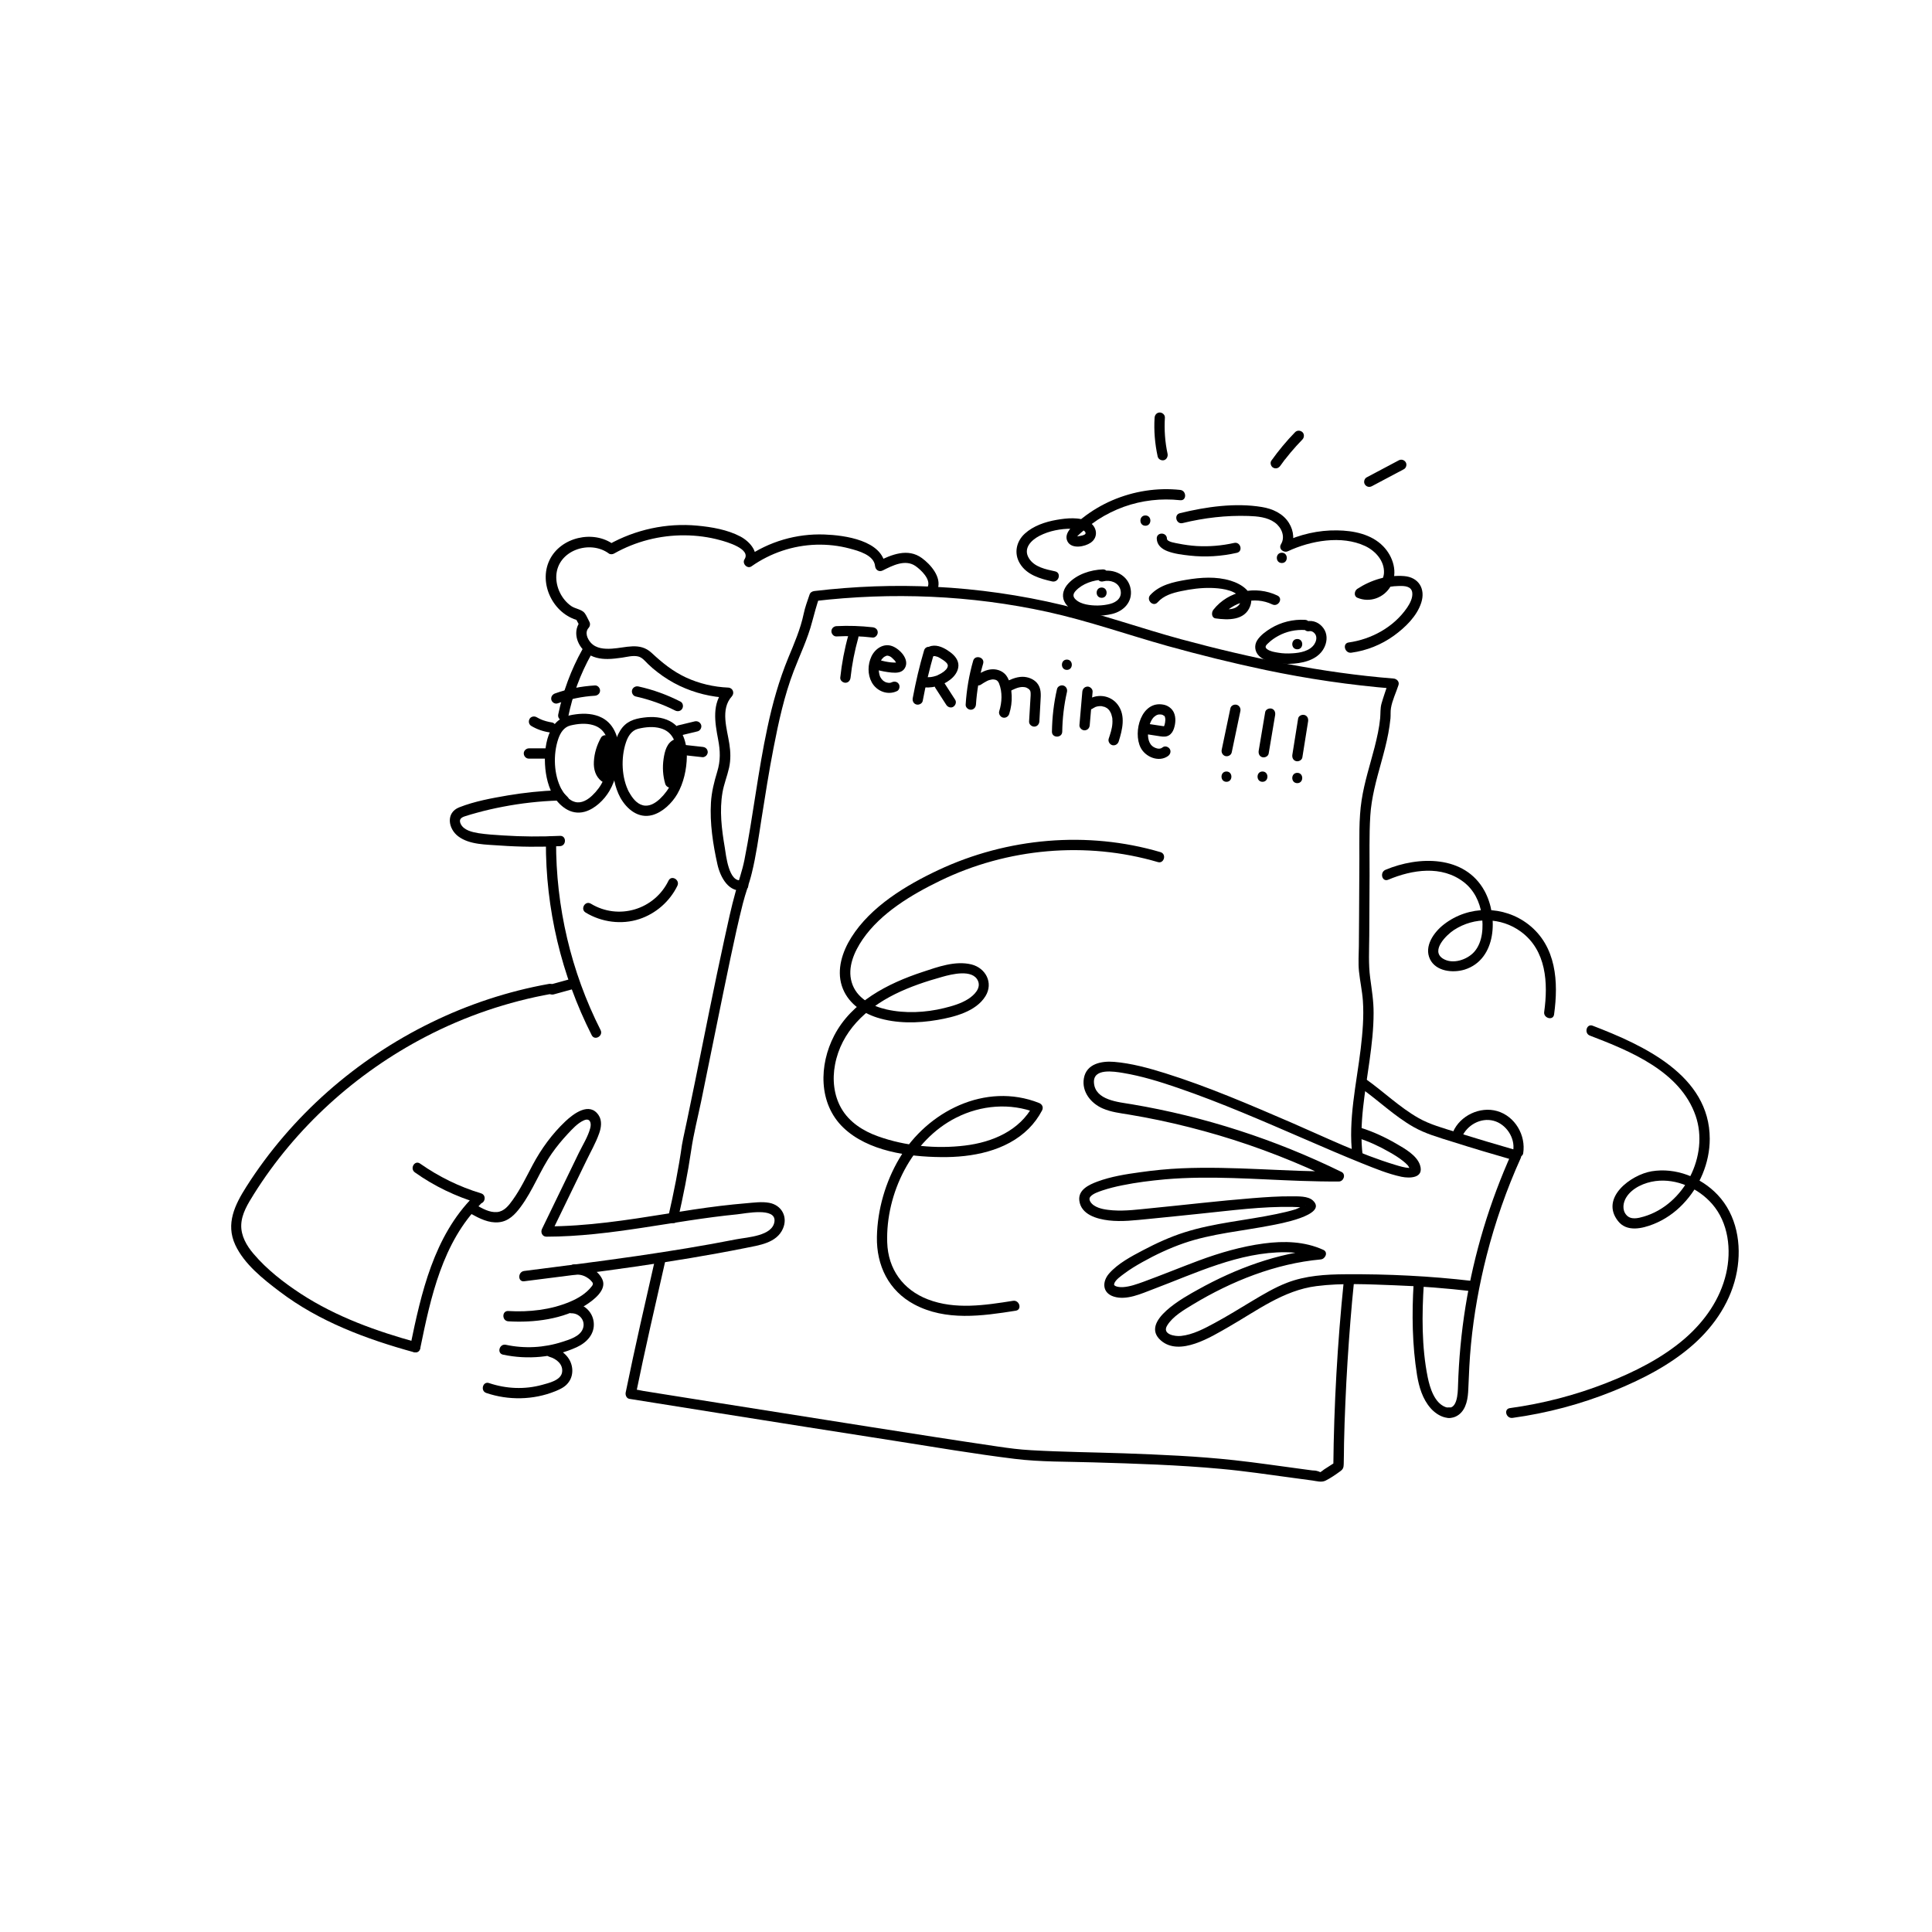 <?xml version="1.0" encoding="UTF-8" standalone="no"?>
<!-- Created with Inkscape (http://www.inkscape.org/) -->

<svg
   xmlns:dc="http://purl.org/dc/elements/1.1/"
   xmlns:cc="http://creativecommons.org/ns#"
   xmlns:rdf="http://www.w3.org/1999/02/22-rdf-syntax-ns#"
   xmlns:svg="http://www.w3.org/2000/svg"
   xmlns="http://www.w3.org/2000/svg"
   xmlns:sodipodi="http://sodipodi.sourceforge.net/DTD/sodipodi-0.dtd"
   xmlns:inkscape="http://www.inkscape.org/namespaces/inkscape"
   width="800"
   height="800"
   viewBox="0 0 211.667 211.667"
   version="1.1"
   id="svg2107"
   inkscape:version="0.92.5 (2060ec1f9f, 2020-04-08)"
   sodipodi:docname="termine-fahrschuledorn.svg">
  <defs
     id="defs2101" />
  <sodipodi:namedview
     id="base"
     pagecolor="#ffffff"
     bordercolor="#666666"
     borderopacity="1.0"
     inkscape:pageopacity="0.0"
     inkscape:pageshadow="2"
     inkscape:zoom="1"
     inkscape:cx="-1"
     inkscape:cy="560"
     inkscape:document-units="mm"
     inkscape:current-layer="layer1"
     showgrid="false"
     units="px"
     inkscape:window-width="3840"
     inkscape:window-height="2079"
     inkscape:window-x="0"
     inkscape:window-y="47"
     inkscape:window-maximized="1" />
  <g
     inkscape:label="Layer 1"
     inkscape:groupmode="layer"
     id="layer1"
     transform="translate(0,-85.333)">
    <g
       transform="matrix(1.128,0,0,1.128,-28.943,-113.416)"
       id="g672">
      <g
         id="g268">
        <g
           id="g266">
          <path
             inkscape:connector-curvature="0"
             class="st1"
             d="m 79.33,253.35 c 0.63,1.12 1.75,2.06 3.11,1.69 0.99,-0.27 1.91,-1.16 2.42,-2.04 0.62,-1.07 0.91,-2.41 0.93,-3.63 0.02,-1.33 -0.39,-2.8 -1.66,-3.46 -0.77,-0.4 -1.67,-0.45 -2.52,-0.34 -0.97,0.12 -1.75,0.39 -2.29,1.26 -0.58,0.92 -0.74,2.1 -0.74,3.17 0.01,1.13 0.21,2.32 0.75,3.35 0.3,0.57 1.17,0.06 0.86,-0.5 -0.75,-1.41 -0.82,-3.38 -0.31,-4.88 0.2,-0.59 0.54,-1.15 1.18,-1.31 0.71,-0.17 1.49,-0.25 2.2,-0.04 2.16,0.62 1.64,3.76 0.98,5.38 -0.2,0.49 -0.62,1.05 -1.07,1.47 -0.44,0.41 -1.03,0.78 -1.65,0.62 -0.61,-0.15 -1.03,-0.72 -1.32,-1.24 -0.32,-0.57 -1.18,-0.07 -0.87,0.5 z"
             id="path264" />
        </g>
      </g>
      <g
         id="g274">
        <g
           id="g272">
          <path
             inkscape:connector-curvature="0"
             class="st1"
             d="m 85.91,253.67 c 0.63,1.12 1.75,2.06 3.11,1.69 0.99,-0.27 1.91,-1.16 2.42,-2.04 0.62,-1.07 0.91,-2.41 0.93,-3.63 0.02,-1.33 -0.39,-2.8 -1.66,-3.46 -0.77,-0.4 -1.67,-0.45 -2.52,-0.34 -0.97,0.12 -1.75,0.39 -2.29,1.26 -0.58,0.92 -0.74,2.1 -0.74,3.17 0,1.14 0.2,2.33 0.75,3.35 0.3,0.57 1.17,0.06 0.86,-0.5 -0.75,-1.41 -0.82,-3.38 -0.31,-4.88 0.2,-0.59 0.54,-1.15 1.18,-1.31 0.71,-0.17 1.49,-0.25 2.2,-0.04 2.16,0.62 1.64,3.76 0.98,5.38 -0.2,0.49 -0.62,1.05 -1.07,1.47 -0.44,0.41 -1.03,0.78 -1.65,0.62 -0.61,-0.15 -1.03,-0.72 -1.32,-1.24 -0.33,-0.56 -1.19,-0.06 -0.87,0.5 z"
             id="path270" />
        </g>
      </g>
      <g
         id="g280">
        <g
           id="g278">
          <path
             inkscape:connector-curvature="0"
             class="st1"
             d="m 66.13,306.57 c -3.92,-1.08 -7.8,-2.47 -11.23,-4.7 -1.67,-1.09 -3.32,-2.37 -4.61,-3.89 -0.67,-0.78 -1.24,-1.75 -1.2,-2.82 0.04,-1.09 0.66,-2.07 1.22,-2.97 4.06,-6.48 9.92,-11.78 16.69,-15.3 3.84,-2 7.98,-3.41 12.24,-4.17 0.63,-0.11 0.36,-1.08 -0.27,-0.96 -7.95,1.42 -15.43,5.12 -21.48,10.46 -3.04,2.69 -5.72,5.8 -7.9,9.23 -1.12,1.76 -2.03,3.61 -1.08,5.66 0.87,1.87 2.71,3.32 4.31,4.53 3.84,2.92 8.42,4.62 13.03,5.89 0.63,0.17 0.9,-0.79 0.28,-0.96 z"
             id="path276" />
        </g>
      </g>
      <g
         id="g286">
        <g
           id="g284">
          <path
             inkscape:connector-curvature="0"
             class="st1"
             d="m 162.96,300.85 c -0.18,2.95 -0.14,5.97 0.33,8.9 0.19,1.15 0.53,2.32 1.32,3.22 0.68,0.77 1.83,1.33 2.75,0.62 0.74,-0.57 0.88,-1.62 0.91,-2.49 0.06,-1.45 0.12,-2.9 0.26,-4.34 0.28,-2.91 0.8,-5.79 1.52,-8.62 0.83,-3.24 1.93,-6.41 3.31,-9.46 0.13,-0.29 0.04,-0.64 -0.3,-0.73 -2.02,-0.58 -4.03,-1.18 -6.03,-1.81 -1.21,-0.38 -2.48,-0.72 -3.59,-1.35 -1.87,-1.06 -3.42,-2.59 -5.17,-3.82 -0.53,-0.37 -1.03,0.5 -0.5,0.86 1.75,1.23 3.31,2.76 5.17,3.82 1.14,0.65 2.44,1.02 3.69,1.41 2.04,0.65 4.1,1.26 6.16,1.85 -0.1,-0.24 -0.2,-0.49 -0.3,-0.73 -2.14,4.75 -3.66,9.76 -4.49,14.9 -0.41,2.55 -0.65,5.13 -0.73,7.72 -0.02,0.7 -0.06,2.49 -1.21,2.06 -1.08,-0.4 -1.52,-1.87 -1.73,-2.88 -0.6,-2.95 -0.57,-6.13 -0.38,-9.11 0.05,-0.67 -0.95,-0.67 -0.99,-0.02 z"
             id="path282" />
        </g>
      </g>
      <g
         id="g292">
        <g
           id="g290">
          <path
             inkscape:connector-curvature="0"
             class="st1"
             d="m 166.4,313.9 c 0.64,0 0.64,-1 0,-1 -0.64,0 -0.64,1 0,1 z"
             id="path288" />
        </g>
      </g>
      <g
         id="g298">
        <g
           id="g296">
          <path
             inkscape:connector-curvature="0"
             class="st1"
             d="m 157.56,286.73 c 1.06,0.33 2.08,0.81 3.04,1.36 0.46,0.26 0.92,0.54 1.33,0.87 0.16,0.13 0.33,0.27 0.47,0.43 0.08,0.1 0.14,0.27 0.23,0.35 0.04,0.04 -0.02,0.04 0.07,-0.09 -0.01,0.02 0.08,-0.06 0.08,-0.04 0,0.03 -0.15,0.03 -0.3,0.02 -0.34,-0.01 -0.87,-0.16 -1.29,-0.29 -3.45,-1.04 -6.76,-2.66 -10.06,-4.09 -4.04,-1.74 -8.1,-3.5 -12.31,-4.82 -1.61,-0.5 -3.27,-0.96 -4.95,-1.1 -1.23,-0.1 -2.7,0.18 -2.94,1.61 -0.22,1.31 0.7,2.43 1.84,2.92 0.81,0.35 1.68,0.45 2.54,0.59 0.98,0.16 1.96,0.35 2.93,0.55 1.95,0.41 3.88,0.9 5.78,1.46 3.92,1.16 7.74,2.66 11.41,4.45 0.08,-0.31 0.17,-0.62 0.25,-0.93 -5.09,0.03 -10.18,-0.53 -15.27,-0.31 -1.34,0.06 -2.68,0.19 -4.01,0.38 -1.4,0.19 -2.84,0.42 -4.16,0.91 -0.83,0.31 -1.88,0.8 -1.75,1.85 0.17,1.36 1.7,1.78 2.85,1.92 1.29,0.15 2.58,-0.02 3.86,-0.14 1.7,-0.16 3.4,-0.35 5.1,-0.52 2.94,-0.3 5.94,-0.71 8.91,-0.65 0.37,0.01 0.75,0.02 1.12,0.09 0.06,0.01 0.11,0.04 0.17,0.05 -0.02,0 0.02,0.01 0.02,0 -0.01,0.07 -0.15,-0.39 -0.06,-0.34 0.01,0.01 -0.85,0.39 -0.96,0.43 -0.61,0.19 -1.24,0.33 -1.86,0.46 -2.95,0.62 -6.06,0.86 -8.94,1.78 -1.39,0.44 -2.74,1.06 -4.03,1.74 -1.14,0.6 -2.43,1.28 -3.29,2.26 -0.68,0.78 -0.68,1.88 0.46,2.24 1.24,0.39 2.68,-0.29 3.82,-0.72 4.12,-1.55 8.36,-3.62 12.87,-3.59 1.09,0.01 2.17,0.18 3.16,0.63 0.08,-0.31 0.17,-0.62 0.25,-0.93 -4.2,0.38 -8.25,1.88 -11.91,3.92 -1.28,0.71 -5.74,3.1 -3.62,4.95 1.82,1.59 4.9,-0.36 6.55,-1.3 2.75,-1.57 5.34,-3.57 8.56,-3.98 2.5,-0.32 5.09,-0.17 7.6,-0.08 2.52,0.09 5.03,0.29 7.53,0.58 0.64,0.07 0.63,-0.93 0,-1 -4.09,-0.48 -8.2,-0.68 -12.32,-0.65 -1.91,0.01 -3.88,0.13 -5.68,0.83 -1.19,0.46 -2.29,1.12 -3.38,1.77 -1.2,0.72 -2.39,1.46 -3.63,2.13 -1,0.54 -2.12,1.14 -3.27,1.26 -0.6,0.07 -1.87,-0.16 -1.35,-1.01 0.54,-0.89 1.62,-1.51 2.49,-2.04 3.76,-2.27 8.03,-3.98 12.43,-4.38 0.44,-0.04 0.75,-0.7 0.25,-0.93 -1.82,-0.83 -3.82,-0.88 -5.78,-0.62 -2.17,0.29 -4.27,0.9 -6.32,1.66 -1.79,0.67 -3.57,1.4 -5.37,2.06 -0.64,0.23 -1.32,0.48 -2,0.52 -0.3,0.02 -0.91,-0.05 -0.85,-0.3 0.09,-0.4 0.69,-0.79 0.99,-1.02 0.56,-0.42 1.16,-0.78 1.77,-1.12 1.27,-0.71 2.61,-1.34 3.99,-1.82 2.74,-0.95 5.73,-1.19 8.56,-1.75 0.51,-0.1 5.53,-0.97 4,-2.4 -0.49,-0.46 -1.46,-0.4 -2.07,-0.41 -1.27,-0.01 -2.54,0.08 -3.8,0.18 -3.27,0.26 -6.54,0.65 -9.8,0.97 -1.25,0.12 -2.52,0.3 -3.78,0.21 -0.6,-0.05 -1.3,-0.13 -1.81,-0.47 -0.31,-0.2 -0.58,-0.59 -0.37,-0.84 0.26,-0.32 0.81,-0.49 1.18,-0.62 0.63,-0.21 1.28,-0.37 1.93,-0.5 1.37,-0.28 2.76,-0.45 4.16,-0.58 4.38,-0.38 8.8,0 13.18,0.15 1.23,0.04 2.47,0.07 3.7,0.06 0.47,0 0.71,-0.71 0.25,-0.93 -6.43,-3.15 -13.3,-5.38 -20.36,-6.57 -1.29,-0.22 -3.57,-0.38 -3.68,-2.1 -0.09,-1.43 1.93,-1.09 2.84,-0.94 1.8,0.3 3.57,0.85 5.29,1.44 4.23,1.45 8.33,3.25 12.43,5.02 1.82,0.79 3.65,1.58 5.49,2.32 1.23,0.49 2.5,1.02 3.81,1.3 0.82,0.17 2.22,0.14 1.81,-1.13 -0.31,-0.96 -1.51,-1.62 -2.32,-2.09 -1.07,-0.62 -2.23,-1.16 -3.41,-1.53 -0.64,-0.16 -0.9,0.8 -0.29,0.99 z"
             id="path294" />
        </g>
      </g>
      <g
         id="g304">
        <g
           id="g302">
          <path
             inkscape:connector-curvature="0"
             class="st1"
             d="m 66.47,307.18 c 1.02,-4.97 2.16,-10.33 5.88,-14.05 0.45,-0.46 -0.25,-1.16 -0.71,-0.71 -3.84,3.86 -5.07,9.35 -6.13,14.5 -0.13,0.62 0.83,0.89 0.96,0.26 z"
             id="path300" />
        </g>
      </g>
      <g
         id="g310">
        <g
           id="g308">
          <path
             inkscape:connector-curvature="0"
             class="st1"
             d="m 72.38,292.1 c -2.12,-0.64 -4.11,-1.62 -5.92,-2.89 -0.53,-0.37 -1.03,0.49 -0.5,0.86 1.87,1.33 3.96,2.33 6.16,2.99 0.61,0.19 0.88,-0.77 0.26,-0.96 z"
             id="path306" />
        </g>
      </g>
      <g
         id="g316">
        <g
           id="g314">
          <path
             inkscape:connector-curvature="0"
             class="st1"
             d="m 89.35,298.22 c -1,4.4 -2.02,8.8 -2.92,13.22 -0.05,0.24 0.07,0.57 0.35,0.62 2.9,0.46 5.81,0.93 8.71,1.39 5.67,0.9 11.34,1.8 17.01,2.68 3.9,0.61 7.8,1.28 11.72,1.76 2.51,0.31 5.09,0.26 7.62,0.34 4.13,0.12 8.27,0.25 12.39,0.63 2.33,0.21 4.65,0.56 6.96,0.87 0.64,0.09 1.29,0.17 1.93,0.26 0.43,0.06 0.89,0.21 1.29,0.01 0.49,-0.24 1,-0.6 1.44,-0.92 0.27,-0.2 0.31,-0.36 0.32,-0.7 0.02,-0.67 0.02,-1.35 0.03,-2.02 0.03,-1.31 0.07,-2.62 0.13,-3.92 0.11,-2.65 0.28,-5.29 0.49,-7.93 0.1,-1.28 0.22,-2.56 0.35,-3.83 0.07,-0.64 -0.94,-0.64 -1,0 -0.61,5.96 -0.95,11.94 -1.01,17.93 0.08,-0.14 0.17,-0.29 0.25,-0.43 -0.38,0.25 -0.76,0.49 -1.15,0.74 -0.1,0.07 -0.31,0.26 -0.43,0.28 0.17,-0.02 -0.26,-0.14 -0.24,-0.13 -0.13,-0.05 -0.35,-0.05 -0.48,-0.06 -0.32,-0.04 -0.64,-0.09 -0.97,-0.13 -2.19,-0.29 -4.39,-0.62 -6.58,-0.86 -3.57,-0.39 -7.16,-0.54 -10.75,-0.67 -2.99,-0.1 -5.98,-0.13 -8.97,-0.3 -1.24,-0.07 -2.11,-0.19 -3.28,-0.36 -4.08,-0.6 -8.16,-1.24 -12.23,-1.88 -4.96,-0.78 -9.91,-1.56 -14.86,-2.35 -1.84,-0.29 -3.69,-0.59 -5.53,-0.88 -0.6,-0.1 -1.21,-0.19 -1.81,-0.29 -0.31,-0.05 -0.65,-0.15 -0.96,-0.15 -0.04,0 -0.09,-0.01 -0.13,-0.02 0.12,0.21 0.23,0.41 0.35,0.62 0.9,-4.42 1.92,-8.82 2.92,-13.22 0.15,-0.66 -0.81,-0.93 -0.96,-0.3 z"
             id="path312" />
        </g>
      </g>
      <g
         id="g322">
        <g
           id="g320">
          <path
             inkscape:connector-curvature="0"
             class="st1"
             d="m 91.5,294.63 c 0.51,-2.22 0.96,-4.45 1.29,-6.7 0.23,-1.6 0.64,-3.18 0.97,-4.77 0.96,-4.65 1.88,-9.32 2.86,-13.97 0.37,-1.75 0.75,-3.5 1.19,-5.24 0.25,-1 0.63,-1.96 0.87,-2.96 0.42,-1.71 0.66,-3.46 0.93,-5.2 0.37,-2.32 0.73,-4.65 1.18,-6.95 0.49,-2.52 1.04,-5.07 1.96,-7.47 0.61,-1.59 1.36,-3.13 1.79,-4.79 0.21,-0.8 0.43,-1.58 0.69,-2.37 -0.16,0.12 -0.32,0.24 -0.48,0.37 7.55,-0.89 15.23,-0.58 22.66,1.05 3.95,0.87 7.77,2.22 11.66,3.31 3.14,0.87 6.31,1.66 9.5,2.33 4.1,0.86 8.25,1.47 12.43,1.81 -0.16,-0.21 -0.32,-0.42 -0.48,-0.63 -0.23,0.69 -0.48,1.38 -0.68,2.08 -0.13,0.46 -0.09,0.95 -0.13,1.42 -0.09,0.95 -0.31,1.9 -0.54,2.82 -0.44,1.7 -0.99,3.38 -1.26,5.13 -0.29,1.88 -0.21,3.8 -0.22,5.7 -0.01,1.92 -0.02,3.83 -0.03,5.75 -0.01,0.92 -0.01,1.83 -0.02,2.75 -0.01,0.8 -0.07,1.63 0.01,2.43 0.1,0.96 0.31,1.9 0.38,2.86 0.11,1.55 -0.03,3.12 -0.21,4.66 -0.41,3.42 -1.24,6.91 -0.81,10.37 0.08,0.63 1.08,0.64 1,0 -0.38,-3.07 0.26,-6.19 0.67,-9.23 0.21,-1.52 0.39,-3.05 0.39,-4.59 0.01,-1.16 -0.18,-2.28 -0.33,-3.42 -0.18,-1.35 -0.1,-2.72 -0.09,-4.08 0.01,-1.96 0.02,-3.91 0.03,-5.87 0.01,-1.93 -0.05,-3.88 0.07,-5.8 0.11,-1.77 0.59,-3.48 1.06,-5.18 0.26,-0.94 0.51,-1.87 0.69,-2.83 0.09,-0.48 0.16,-0.97 0.21,-1.45 0.03,-0.33 -0.01,-0.69 0.05,-1.01 0.12,-0.74 0.5,-1.51 0.73,-2.23 0.11,-0.33 -0.18,-0.61 -0.48,-0.63 -7,-0.56 -13.88,-1.99 -20.65,-3.82 -3.86,-1.05 -7.63,-2.4 -11.52,-3.32 -4.05,-0.97 -8.2,-1.56 -12.36,-1.77 -3.91,-0.2 -7.83,-0.05 -11.72,0.41 -0.23,0.03 -0.41,0.14 -0.48,0.37 -0.2,0.6 -0.43,1.2 -0.56,1.83 -0.31,1.49 -0.92,2.89 -1.5,4.29 -0.9,2.19 -1.53,4.44 -2.02,6.75 -0.92,4.27 -1.39,8.61 -2.24,12.89 -0.21,1.05 -0.57,2.03 -0.85,3.06 -0.43,1.53 -0.76,3.1 -1.1,4.65 -1,4.57 -1.9,9.16 -2.83,13.74 -0.26,1.26 -0.52,2.52 -0.78,3.78 -0.13,0.6 -0.25,1.19 -0.38,1.78 -0.04,0.19 -0.08,0.39 -0.11,0.58 -0.02,0.1 0.02,-0.12 -0.01,0.04 -0.33,2.35 -0.8,4.68 -1.33,7 -0.18,0.63 0.79,0.9 0.93,0.27 z"
             id="path318" />
        </g>
      </g>
      <g
         id="g328">
        <g
           id="g326">
          <path
             inkscape:connector-curvature="0"
             class="st1"
             d="m 172.57,313.91 c 3.35,-0.46 6.63,-1.33 9.77,-2.6 2.78,-1.13 5.52,-2.52 7.78,-4.52 2.11,-1.87 3.73,-4.31 4.24,-7.11 0.48,-2.61 -0.01,-5.47 -1.88,-7.44 -1.61,-1.7 -4.07,-2.67 -6.41,-2.28 -2.01,0.34 -5.03,2.58 -3.26,4.83 0.85,1.09 2.34,0.74 3.45,0.3 1.08,-0.43 2.05,-1.1 2.85,-1.94 1.62,-1.68 2.61,-4 2.61,-6.34 0,-6.18 -6.48,-9.11 -11.37,-10.99 -0.6,-0.23 -0.86,0.74 -0.27,0.96 3.91,1.5 8.78,3.47 10.27,7.79 1.33,3.87 -1.1,8.64 -5.04,9.79 -0.55,0.16 -1.26,0.34 -1.69,-0.16 -0.43,-0.49 -0.32,-1.21 0,-1.72 0.58,-0.92 1.77,-1.43 2.82,-1.57 2.05,-0.27 4.17,0.69 5.51,2.22 1.6,1.83 1.89,4.47 1.36,6.77 -0.58,2.49 -2.06,4.59 -3.96,6.26 -2.23,1.94 -4.96,3.3 -7.69,4.37 -3.01,1.18 -6.14,1.99 -9.34,2.43 -0.65,0.08 -0.38,1.04 0.25,0.95 z"
             id="path324" />
        </g>
      </g>
      <g
         id="g334">
        <g
           id="g332">
          <path
             inkscape:connector-curvature="0"
             class="st1"
             d="m 173.6,288.22 c 0.28,-1.76 -0.79,-3.61 -2.53,-4.11 -1.66,-0.48 -3.6,0.44 -4.28,2.02 -0.11,0.25 -0.07,0.54 0.18,0.68 0.21,0.12 0.58,0.07 0.68,-0.18 0.49,-1.15 1.82,-1.91 3.07,-1.58 1.22,0.32 2.11,1.65 1.91,2.9 -0.04,0.27 0.07,0.54 0.35,0.62 0.25,0.06 0.58,-0.08 0.62,-0.35 z"
             id="path330" />
        </g>
      </g>
      <g
         id="g340">
        <g
           id="g338">
          <path
             inkscape:connector-curvature="0"
             class="st1"
             d="m 71.41,294.09 c 0.81,0.45 1.73,0.92 2.69,0.82 0.95,-0.09 1.58,-0.75 2.12,-1.48 1.21,-1.62 1.89,-3.56 3.04,-5.21 0.46,-0.66 0.98,-1.29 1.53,-1.88 0.45,-0.48 0.97,-1.06 1.58,-1.33 0.59,-0.26 0.75,0.24 0.62,0.74 -0.22,0.85 -0.73,1.64 -1.11,2.42 -1.19,2.46 -2.39,4.93 -3.58,7.39 -0.16,0.33 0.03,0.75 0.43,0.75 6.25,-0.01 12.32,-1.56 18.52,-2.17 0.75,-0.07 3.8,-0.73 3.63,0.69 -0.17,1.42 -2.63,1.53 -3.68,1.73 -3.19,0.63 -6.41,1.15 -9.63,1.62 -3.66,0.53 -7.33,0.99 -11,1.46 -0.63,0.08 -0.64,1.08 0,1 7.19,-0.9 14.39,-1.81 21.49,-3.23 1.33,-0.27 3.03,-0.48 3.64,-1.88 0.5,-1.14 -0.12,-2.29 -1.34,-2.51 -0.71,-0.13 -1.47,-0.02 -2.19,0.04 -0.85,0.07 -1.7,0.16 -2.55,0.26 -1.73,0.21 -3.46,0.48 -5.18,0.76 -3.88,0.62 -7.77,1.23 -11.72,1.23 0.14,0.25 0.29,0.5 0.43,0.75 1.14,-2.35 2.28,-4.7 3.42,-7.05 0.43,-0.9 0.95,-1.79 1.28,-2.73 0.2,-0.55 0.3,-1.23 -0.04,-1.75 -0.88,-1.36 -2.45,-0.17 -3.24,0.58 -1.28,1.21 -2.33,2.65 -3.16,4.2 -0.62,1.16 -1.19,2.37 -1.96,3.44 -0.38,0.53 -0.82,1.11 -1.52,1.17 -0.73,0.06 -1.43,-0.35 -2.05,-0.7 -0.53,-0.31 -1.03,0.55 -0.47,0.87 z"
             id="path336" />
        </g>
      </g>
      <g
         id="g346">
        <g
           id="g344">
          <path
             inkscape:connector-curvature="0"
             class="st1"
             d="m 84.03,247.84 c -0.4,0.72 -0.65,1.51 -0.69,2.34 -0.04,0.73 0.16,1.45 0.76,1.9 0.22,0.16 0.56,0.04 0.68,-0.18 0.15,-0.26 0.04,-0.52 -0.18,-0.68 0.07,0.05 -0.06,-0.07 -0.08,-0.08 0.06,0.06 -0.05,-0.07 -0.06,-0.09 -0.02,-0.03 -0.03,-0.06 -0.04,-0.09 0.02,0.05 0.02,0.04 0,-0.02 -0.02,-0.06 -0.04,-0.13 -0.05,-0.19 0,-0.02 -0.03,-0.21 -0.02,-0.11 -0.01,-0.05 -0.01,-0.1 -0.01,-0.15 -0.01,-0.14 0,-0.28 0.01,-0.41 0.05,-0.58 0.25,-1.19 0.55,-1.72 0.13,-0.24 0.06,-0.55 -0.18,-0.68 -0.24,-0.15 -0.56,-0.07 -0.69,0.16 z"
             id="path342" />
        </g>
      </g>
      <g
         id="g352">
        <g
           id="g350">
          <path
             inkscape:connector-curvature="0"
             class="st1"
             d="m 84.24,248.67 c -0.2,0.65 -0.29,1.34 -0.28,2.01 0.01,0.26 0.23,0.51 0.5,0.5 0.27,-0.01 0.51,-0.22 0.5,-0.5 0,-0.15 0,-0.31 0.01,-0.46 0,-0.08 0.01,-0.16 0.02,-0.25 0,-0.04 0.01,-0.07 0.01,-0.11 0,-0.02 0.02,-0.16 0.01,-0.07 -0.02,0.08 0.01,-0.06 0.01,-0.07 0.01,-0.03 0.01,-0.07 0.02,-0.1 0.01,-0.08 0.03,-0.15 0.05,-0.23 0.03,-0.16 0.08,-0.31 0.12,-0.46 0.08,-0.25 -0.09,-0.56 -0.35,-0.62 -0.27,-0.05 -0.54,0.09 -0.62,0.36 z"
             id="path348" />
        </g>
      </g>
      <g
         id="g358">
        <g
           id="g356">
          <path
             inkscape:connector-curvature="0"
             class="st1"
             d="m 91.17,248.01 c -0.75,0.31 -0.95,1.16 -1.06,1.89 -0.12,0.82 -0.07,1.64 0.16,2.43 0.08,0.26 0.35,0.42 0.62,0.35 0.26,-0.07 0.42,-0.35 0.35,-0.62 -0.17,-0.6 -0.23,-1.21 -0.16,-1.83 0.03,-0.29 0.1,-0.58 0.18,-0.86 0.05,-0.15 0.05,-0.17 0.11,-0.29 0.01,-0.02 0.09,-0.15 0.05,-0.08 0.04,-0.04 0.05,-0.05 0.01,-0.02 0.05,-0.03 0.06,-0.03 0.01,-0.02 0.25,-0.1 0.43,-0.33 0.35,-0.62 -0.07,-0.22 -0.37,-0.43 -0.62,-0.33 z"
             id="path354" />
        </g>
      </g>
      <g
         id="g364">
        <g
           id="g362">
          <path
             inkscape:connector-curvature="0"
             class="st1"
             d="m 90.81,249.23 c -0.1,0.72 -0.19,1.44 -0.29,2.16 -0.02,0.14 -0.02,0.26 0.05,0.39 0.06,0.1 0.18,0.2 0.3,0.23 0.23,0.05 0.58,-0.07 0.62,-0.35 0.1,-0.72 0.19,-1.44 0.29,-2.16 0.02,-0.14 0.02,-0.26 -0.05,-0.39 -0.06,-0.1 -0.18,-0.2 -0.3,-0.23 -0.24,-0.05 -0.58,0.08 -0.62,0.35 z"
             id="path360" />
        </g>
      </g>
      <g
         id="g370">
        <g
           id="g368">
          <path
             inkscape:connector-curvature="0"
             class="st1"
             d="m 80.84,245.85 c 0.43,-2.14 1.18,-4.18 2.25,-6.09 0.31,-0.56 -0.55,-1.07 -0.86,-0.5 -1.1,1.97 -1.9,4.11 -2.35,6.32 -0.13,0.63 0.83,0.9 0.96,0.27 z"
             id="path366" />
        </g>
      </g>
      <g
         id="g376">
        <g
           id="g374">
          <path
             inkscape:connector-curvature="0"
             class="st1"
             d="m 80.79,253.61 c -0.19,-0.19 -0.37,-0.38 -0.56,-0.56 -0.05,-0.05 -0.1,-0.08 -0.16,-0.1 -0.06,-0.03 -0.12,-0.05 -0.19,-0.04 -0.07,0 -0.13,0.01 -0.19,0.04 -0.06,0.02 -0.12,0.05 -0.16,0.1 -0.09,0.1 -0.15,0.22 -0.15,0.35 0.01,0.13 0.05,0.26 0.15,0.35 0.19,0.19 0.38,0.38 0.56,0.56 0.05,0.05 0.1,0.08 0.16,0.1 0.06,0.03 0.12,0.05 0.19,0.04 0.07,0 0.13,-0.01 0.19,-0.04 0.06,-0.02 0.12,-0.05 0.16,-0.1 0.09,-0.1 0.15,-0.22 0.15,-0.35 -0.01,-0.13 -0.06,-0.26 -0.15,-0.35 z"
             id="path372" />
        </g>
      </g>
      <g
         id="g382">
        <g
           id="g380">
          <path
             inkscape:connector-curvature="0"
             class="st1"
             d="m 79.87,252.95 c -1.63,0.06 -3.26,0.23 -4.88,0.5 -1.57,0.27 -3.24,0.57 -4.73,1.16 -1.32,0.52 -1.08,2.08 -0.09,2.82 1.1,0.83 2.75,0.79 4.06,0.89 1.94,0.14 3.88,0.15 5.82,0.06 0.64,-0.03 0.64,-1.03 0,-1 -1.84,0.09 -3.68,0.08 -5.52,-0.04 -0.8,-0.05 -1.61,-0.1 -2.4,-0.22 -0.6,-0.1 -1.42,-0.28 -1.72,-0.89 -0.2,-0.42 0,-0.62 0.4,-0.75 0.39,-0.13 0.79,-0.24 1.19,-0.35 0.83,-0.23 1.67,-0.42 2.51,-0.58 1.77,-0.34 3.56,-0.54 5.36,-0.6 0.64,-0.03 0.65,-1.03 0,-1 z"
             id="path378" />
        </g>
      </g>
      <g
         id="g388">
        <g
           id="g386">
          <path
             inkscape:connector-curvature="0"
             class="st1"
             d="m 78.68,257.9 c -0.04,6.54 1.5,13.01 4.45,18.84 0.29,0.57 1.15,0.07 0.86,-0.5 -2.87,-5.67 -4.35,-11.98 -4.32,-18.34 0.02,-0.65 -0.98,-0.65 -0.99,0 z"
             id="path384" />
        </g>
      </g>
      <g
         id="g394">
        <g
           id="g392">
          <path
             inkscape:connector-curvature="0"
             class="st1"
             d="m 79.43,272.78 c 0.63,-0.17 1.26,-0.34 1.89,-0.52 0.25,-0.07 0.43,-0.36 0.35,-0.62 -0.08,-0.26 -0.34,-0.42 -0.62,-0.35 -0.63,0.17 -1.26,0.34 -1.89,0.52 -0.25,0.07 -0.43,0.36 -0.35,0.62 0.09,0.26 0.35,0.42 0.62,0.35 z"
             id="path390" />
        </g>
      </g>
      <g
         id="g400">
        <g
           id="g398">
          <path
             inkscape:connector-curvature="0"
             class="st1"
             d="m 82.54,264.83 c 1.55,0.94 3.49,1.2 5.22,0.63 1.6,-0.53 2.95,-1.71 3.69,-3.23 0.28,-0.58 -0.58,-1.08 -0.86,-0.5 -1.37,2.82 -4.85,3.87 -7.54,2.24 -0.56,-0.34 -1.06,0.53 -0.51,0.86 z"
             id="path396" />
        </g>
      </g>
      <g
         id="g406">
        <g
           id="g404">
          <path
             inkscape:connector-curvature="0"
             class="st1"
             d="m 116.74,233.38 c 0.38,-1.14 -0.7,-2.37 -1.54,-2.98 -1.37,-1 -2.95,-0.34 -4.31,0.34 0.25,0.14 0.5,0.29 0.75,0.43 -0.24,-2.5 -3.96,-2.99 -5.91,-3.06 -2.69,-0.1 -5.39,0.68 -7.6,2.23 0.23,0.23 0.46,0.46 0.68,0.68 0.7,-1.09 -0.3,-2.22 -1.25,-2.72 -1.25,-0.66 -2.79,-0.92 -4.18,-1.05 -2.98,-0.28 -6.01,0.38 -8.61,1.84 0.17,0 0.34,0 0.5,0 -1.97,-1.46 -5.17,-0.73 -6.24,1.51 -1.1,2.29 0.38,5.26 2.82,5.86 -0.1,-0.08 -0.2,-0.15 -0.3,-0.23 0.15,0.28 0.31,0.57 0.46,0.85 0.03,-0.2 0.05,-0.4 0.08,-0.61 -0.85,0.97 -0.44,2.35 0.5,3.11 0.59,0.48 1.36,0.63 2.1,0.62 0.47,0 0.93,-0.07 1.39,-0.13 0.48,-0.07 1.05,-0.23 1.54,-0.12 0.42,0.09 0.7,0.47 0.99,0.75 0.29,0.28 0.59,0.54 0.91,0.78 0.67,0.52 1.39,0.97 2.15,1.33 1.48,0.7 3.07,1.09 4.7,1.16 -0.12,-0.28 -0.24,-0.57 -0.35,-0.85 -1.25,1.39 -0.93,3.23 -0.61,4.91 0.21,1.1 0.24,2.04 -0.09,3.12 -0.3,0.99 -0.55,1.97 -0.61,3.01 -0.12,1.98 0.2,4.06 0.63,5.99 0.28,1.25 1.12,2.85 2.64,2.49 0.63,-0.15 0.36,-1.11 -0.27,-0.96 -1.28,0.3 -1.54,-2.46 -1.66,-3.19 -0.3,-1.75 -0.52,-3.56 -0.22,-5.32 0.14,-0.82 0.46,-1.59 0.64,-2.4 0.17,-0.77 0.15,-1.54 0.03,-2.31 -0.22,-1.46 -0.9,-3.37 0.24,-4.63 0.29,-0.33 0.09,-0.83 -0.35,-0.85 -1.42,-0.06 -2.82,-0.39 -4.1,-0.98 -1.29,-0.6 -2.32,-1.44 -3.35,-2.4 -1.15,-1.06 -2.49,-0.48 -3.88,-0.4 -0.72,0.04 -1.5,-0.01 -2.02,-0.58 -0.34,-0.38 -0.6,-1 -0.22,-1.43 0.15,-0.17 0.19,-0.4 0.08,-0.61 -0.15,-0.27 -0.27,-0.59 -0.45,-0.83 -0.27,-0.37 -0.92,-0.42 -1.31,-0.69 -0.93,-0.65 -1.5,-1.82 -1.45,-2.94 0.11,-2.47 3.26,-3.53 5.11,-2.16 0.14,0.1 0.36,0.08 0.5,0 2.09,-1.18 4.46,-1.79 6.87,-1.77 1.16,0.01 2.32,0.16 3.44,0.47 0.59,0.16 3.02,0.84 2.36,1.86 -0.26,0.41 0.27,0.97 0.68,0.68 1.85,-1.3 4.03,-2.03 6.29,-2.1 1.09,-0.03 2.18,0.09 3.23,0.37 0.84,0.22 2.38,0.63 2.48,1.7 0.04,0.39 0.39,0.61 0.75,0.43 0.96,-0.48 2.19,-1.12 3.19,-0.42 0.51,0.36 1.44,1.24 1.2,1.94 -0.22,0.6 0.74,0.86 0.95,0.26 z"
             id="path402" />
        </g>
      </g>
      <g
         id="g412">
        <g
           id="g410">
          <path
             inkscape:connector-curvature="0"
             class="st1"
             d="m 79.82,244.51 c 1.17,-0.41 2.38,-0.67 3.62,-0.74 0.27,-0.02 0.5,-0.22 0.5,-0.5 0,-0.26 -0.23,-0.52 -0.5,-0.5 -1.32,0.08 -2.63,0.33 -3.88,0.78 -0.25,0.09 -0.42,0.34 -0.35,0.62 0.06,0.24 0.35,0.43 0.61,0.34 z"
             id="path408" />
        </g>
      </g>
      <g
         id="g418">
        <g
           id="g416">
          <path
             inkscape:connector-curvature="0"
             class="st1"
             d="m 91.75,244.34 c -1.29,-0.66 -2.66,-1.16 -4.08,-1.47 -0.26,-0.06 -0.54,0.08 -0.62,0.35 -0.07,0.25 0.08,0.56 0.35,0.62 1.33,0.3 2.62,0.75 3.84,1.37 0.24,0.12 0.54,0.06 0.68,-0.18 0.14,-0.23 0.07,-0.57 -0.17,-0.69 z"
             id="path414" />
        </g>
      </g>
      <g
         id="g424">
        <g
           id="g422">
          <path
             inkscape:connector-curvature="0"
             class="st1"
             d="m 176.6,274.73 c 0.44,-3.16 0.23,-6.62 -2.48,-8.74 -2.4,-1.87 -5.82,-1.88 -8.22,-0.01 -0.96,0.74 -1.96,2.12 -1.35,3.38 0.58,1.19 2.22,1.36 3.36,1.01 3.12,-0.98 3.28,-5.19 1.93,-7.65 -1.92,-3.49 -6.41,-3.39 -9.62,-2.04 -0.58,0.25 -0.33,1.21 0.27,0.96 2.33,-0.98 5.2,-1.43 7.35,0.24 0.99,0.77 1.54,1.91 1.73,3.14 0.18,1.18 0.11,2.68 -0.72,3.62 -0.68,0.77 -2.1,1.26 -3.05,0.66 -1.22,-0.78 0.37,-2.32 1.08,-2.78 1.98,-1.29 4.58,-1.24 6.49,0.16 2.49,1.82 2.66,5 2.27,7.8 -0.09,0.61 0.87,0.88 0.96,0.25 z"
             id="path420" />
        </g>
      </g>
      <g
         id="g430">
        <g
           id="g428">
          <path
             inkscape:connector-curvature="0"
             class="st1"
             d="m 81.41,299.99 c 0.42,-0.03 0.82,0.03 1.19,0.24 0.17,0.1 0.33,0.21 0.46,0.36 0.19,0.2 0.26,0.3 0.08,0.53 -0.53,0.7 -1.33,1.18 -2.12,1.51 -1.87,0.79 -3.98,1.02 -5.99,0.9 -0.64,-0.04 -0.64,0.96 0,1 2.48,0.15 5.34,-0.2 7.48,-1.55 0.76,-0.48 2.15,-1.5 1.64,-2.55 -0.47,-0.98 -1.71,-1.51 -2.75,-1.43 -0.63,0.04 -0.64,1.04 0.01,0.99 z"
             id="path426" />
        </g>
      </g>
      <g
         id="g436">
        <g
           id="g434">
          <path
             inkscape:connector-curvature="0"
             class="st1"
             d="m 81.16,303.75 c 0.78,-0.01 1.4,0.72 1.11,1.5 -0.28,0.76 -1.32,1.06 -2.01,1.28 -1.76,0.57 -3.66,0.67 -5.47,0.28 -0.63,-0.13 -0.9,0.83 -0.27,0.96 2.38,0.5 4.92,0.29 7.14,-0.72 0.99,-0.45 1.8,-1.3 1.66,-2.46 -0.13,-1.08 -1.08,-1.86 -2.16,-1.84 -0.65,0.01 -0.65,1.01 0,1 z"
             id="path432" />
        </g>
      </g>
      <g
         id="g442">
        <g
           id="g440">
          <path
             inkscape:connector-curvature="0"
             class="st1"
             d="m 79.03,307.98 c 0.67,0.19 1.35,0.73 1.22,1.51 -0.13,0.78 -1.29,1.03 -1.93,1.21 -1.7,0.47 -3.49,0.39 -5.16,-0.17 -0.61,-0.21 -0.87,0.76 -0.27,0.96 2.15,0.73 4.57,0.69 6.68,-0.16 0.49,-0.2 0.98,-0.42 1.3,-0.86 0.31,-0.4 0.42,-0.91 0.36,-1.4 -0.13,-1.05 -0.98,-1.77 -1.95,-2.05 -0.6,-0.19 -0.87,0.78 -0.25,0.96 z"
             id="path438" />
        </g>
      </g>
      <g
         id="g448">
        <g
           id="g446">
          <path
             inkscape:connector-curvature="0"
             class="st1"
             d="m 79.29,246.37 c -0.39,-0.06 -0.76,-0.16 -1.12,-0.31 0.04,0.02 0.08,0.03 0.12,0.05 -0.18,-0.08 -0.35,-0.16 -0.52,-0.26 -0.23,-0.13 -0.56,-0.06 -0.68,0.18 -0.13,0.24 -0.06,0.54 0.18,0.68 0.54,0.32 1.14,0.53 1.76,0.62 0.14,0.02 0.26,0.02 0.39,-0.05 0.1,-0.06 0.2,-0.18 0.23,-0.3 0.03,-0.13 0.02,-0.27 -0.05,-0.39 -0.07,-0.09 -0.18,-0.2 -0.31,-0.22 z"
             id="path444" />
        </g>
      </g>
      <g
         id="g454">
        <g
           id="g452">
          <path
             inkscape:connector-curvature="0"
             class="st1"
             d="m 78.78,248.88 c -0.58,0 -1.17,0 -1.75,0 -0.26,0 -0.51,0.23 -0.5,0.5 0.01,0.27 0.22,0.5 0.5,0.5 0.58,0 1.17,0 1.75,0 0.26,0 0.51,-0.23 0.5,-0.5 -0.01,-0.27 -0.22,-0.5 -0.5,-0.5 z"
             id="path450" />
        </g>
      </g>
      <g
         id="g460">
        <g
           id="g458">
          <path
             inkscape:connector-curvature="0"
             class="st1"
             d="m 91.79,247.62 c 0.54,-0.13 1.08,-0.26 1.62,-0.39 0.25,-0.06 0.43,-0.36 0.35,-0.62 -0.09,-0.26 -0.34,-0.41 -0.62,-0.35 -0.54,0.13 -1.08,0.26 -1.62,0.39 -0.25,0.06 -0.43,0.36 -0.35,0.62 0.09,0.27 0.35,0.42 0.62,0.35 z"
             id="path456" />
        </g>
      </g>
      <g
         id="g466">
        <g
           id="g464">
          <path
             inkscape:connector-curvature="0"
             class="st1"
             d="m 92.27,249.56 c 0.54,0.06 1.09,0.12 1.63,0.18 0.12,0.01 0.27,-0.07 0.35,-0.15 0.09,-0.09 0.15,-0.23 0.15,-0.35 -0.01,-0.13 -0.05,-0.26 -0.15,-0.35 -0.1,-0.1 -0.21,-0.13 -0.35,-0.15 -0.54,-0.06 -1.09,-0.12 -1.63,-0.18 -0.12,-0.01 -0.27,0.07 -0.35,0.15 -0.09,0.09 -0.15,0.23 -0.15,0.35 0.01,0.13 0.05,0.26 0.15,0.35 0.11,0.1 0.22,0.14 0.35,0.15 z"
             id="path462" />
        </g>
      </g>
      <g
         id="g472">
        <g
           id="g470">
          <path
             inkscape:connector-curvature="0"
             class="st1"
             d="m 132.77,231.5 c -1.19,0.04 -2.53,0.48 -3.35,1.37 -0.44,0.47 -0.68,1.11 -0.39,1.73 0.25,0.55 0.81,0.91 1.36,1.12 0.99,0.38 2.25,0.35 3.27,0.11 1.14,-0.27 2.01,-1.17 1.82,-2.4 -0.21,-1.37 -1.66,-2.06 -2.93,-1.73 -0.62,0.16 -0.36,1.13 0.27,0.96 0.66,-0.17 1.46,0.09 1.66,0.81 0.2,0.74 -0.34,1.21 -1,1.38 -0.73,0.19 -1.6,0.21 -2.34,0.05 -0.37,-0.08 -0.74,-0.22 -1.02,-0.49 -0.29,-0.28 -0.24,-0.55 0.02,-0.83 0.65,-0.7 1.71,-1.05 2.65,-1.08 0.63,-0.02 0.63,-1.02 -0.02,-1 z"
             id="path468" />
        </g>
      </g>
      <g
         id="g478">
        <g
           id="g476">
          <path
             inkscape:connector-curvature="0"
             class="st1"
             d="m 152.42,236.4 c -1.16,-0.07 -2.34,0.22 -3.33,0.82 -0.48,0.29 -1.01,0.68 -1.32,1.16 -0.32,0.5 -0.24,1.11 0.17,1.52 0.39,0.39 0.95,0.55 1.48,0.65 0.63,0.11 1.28,0.16 1.92,0.1 1.18,-0.1 2.48,-0.49 2.99,-1.67 0.25,-0.57 0.25,-1.25 -0.13,-1.77 -0.38,-0.53 -0.99,-0.8 -1.63,-0.67 -0.63,0.12 -0.36,1.09 0.27,0.96 0.25,-0.05 0.51,0.16 0.61,0.38 0.13,0.29 0.03,0.63 -0.13,0.88 -0.44,0.68 -1.4,0.85 -2.14,0.89 -0.46,0.03 -0.93,0.02 -1.38,-0.06 -0.36,-0.06 -0.77,-0.12 -1.07,-0.34 -0.28,-0.21 -0.11,-0.39 0.11,-0.59 0.29,-0.28 0.62,-0.51 0.97,-0.7 0.8,-0.44 1.71,-0.63 2.62,-0.57 0.63,0.05 0.63,-0.95 -0.01,-0.99 z"
             id="path474" />
        </g>
      </g>
      <g
         id="g484">
        <g
           id="g482">
          <path
             inkscape:connector-curvature="0"
             class="st1"
             d="m 128.14,231.69 c -0.91,-0.2 -2.02,-0.41 -2.55,-1.28 -0.58,-0.95 0.22,-1.75 1.03,-2.17 0.95,-0.49 2.07,-0.7 3.13,-0.69 0.35,0 0.98,-0.04 1.25,0.24 0.44,0.46 -0.74,0.46 -0.72,0.52 -0.02,-0.04 0.68,-0.65 0.85,-0.78 0.37,-0.31 0.76,-0.59 1.16,-0.86 0.79,-0.51 1.64,-0.93 2.52,-1.25 1.76,-0.63 3.62,-0.84 5.48,-0.64 0.64,0.07 0.63,-0.93 0,-1 -2.25,-0.24 -4.52,0.12 -6.6,1.01 -1.04,0.45 -2,1.02 -2.89,1.72 -0.59,0.46 -1.95,1.37 -1.45,2.29 0.41,0.75 1.67,0.5 2.24,0.11 0.79,-0.54 0.62,-1.58 -0.16,-2.02 -0.9,-0.51 -2.19,-0.37 -3.16,-0.2 -1.09,0.19 -2.25,0.58 -3.08,1.34 -0.83,0.76 -1.07,1.92 -0.47,2.9 0.67,1.11 1.96,1.47 3.14,1.74 0.65,0.12 0.91,-0.84 0.28,-0.98 z"
             id="path480" />
        </g>
      </g>
      <g
         id="g490">
        <g
           id="g488">
          <path
             inkscape:connector-curvature="0"
             class="st1"
             d="m 138.09,234.7 c 0.6,-0.67 1.44,-0.91 2.29,-1.09 0.95,-0.2 1.91,-0.33 2.88,-0.31 0.83,0.02 2.11,0.14 2.72,0.78 0.39,0.41 0.13,0.92 -0.35,1.15 -0.49,0.23 -1.12,0.13 -1.63,0.06 0.07,0.28 0.15,0.56 0.22,0.84 1.17,-1.49 3.29,-2.06 5.01,-1.23 0.58,0.28 1.09,-0.58 0.5,-0.86 -2.1,-1.01 -4.77,-0.47 -6.22,1.38 -0.2,0.25 -0.2,0.78 0.22,0.84 1.22,0.17 2.82,0.21 3.35,-1.18 0.51,-1.33 -0.82,-2.16 -1.91,-2.49 -1.39,-0.42 -2.87,-0.32 -4.29,-0.08 -1.26,0.21 -2.61,0.5 -3.51,1.49 -0.41,0.47 0.29,1.18 0.72,0.7 z"
             id="path486" />
        </g>
      </g>
      <g
         id="g496">
        <g
           id="g494">
          <path
             inkscape:connector-curvature="0"
             class="st1"
             d="m 156.91,239.59 c 1.48,-0.2 2.91,-0.77 4.13,-1.65 1.09,-0.79 2.24,-1.89 2.66,-3.21 0.43,-1.33 -0.24,-2.46 -1.65,-2.58 -1.59,-0.13 -3.23,0.37 -4.56,1.24 -0.28,0.18 -0.37,0.7 0,0.86 1.21,0.52 2.61,0.01 3.26,-1.15 0.72,-1.27 0.22,-2.86 -0.75,-3.85 -1.15,-1.18 -2.89,-1.52 -4.47,-1.54 -1.83,-0.03 -3.62,0.39 -5.27,1.17 0.23,0.23 0.46,0.46 0.68,0.68 0.49,-0.8 0.4,-1.79 -0.09,-2.57 -0.57,-0.92 -1.59,-1.38 -2.63,-1.55 -2.59,-0.43 -5.43,-0.02 -7.96,0.6 -0.62,0.15 -0.36,1.12 0.27,0.96 2.09,-0.51 4.23,-0.76 6.38,-0.69 0.87,0.03 1.84,0.11 2.57,0.64 0.65,0.47 1.04,1.37 0.6,2.1 -0.28,0.46 0.26,0.88 0.68,0.68 2.19,-1.02 5.21,-1.57 7.49,-0.5 1,0.47 1.89,1.45 1.83,2.62 -0.05,0.97 -1.1,1.95 -2.1,1.52 0,0.29 0,0.58 0,0.86 1.07,-0.7 2.28,-1.1 3.57,-1.12 0.53,-0.01 1.21,0.01 1.28,0.67 0.05,0.5 -0.23,1.03 -0.5,1.43 -1.29,1.89 -3.46,3.08 -5.7,3.39 -0.62,0.11 -0.35,1.08 0.28,0.99 z"
             id="path492" />
        </g>
      </g>
      <g
         id="g502">
        <g
           id="g500">
          <path
             inkscape:connector-curvature="0"
             class="st1"
             d="m 138.01,228.51 c 0.02,0.63 0.49,1.01 1.04,1.22 0.68,0.26 1.46,0.35 2.17,0.43 1.53,0.17 3.07,0.07 4.57,-0.27 0.63,-0.14 0.36,-1.11 -0.27,-0.96 -1.2,0.27 -2.42,0.37 -3.64,0.3 -0.6,-0.04 -1.19,-0.12 -1.78,-0.24 -0.22,-0.05 -1.09,-0.15 -1.1,-0.47 -0.01,-0.66 -1.01,-0.66 -0.99,-0.01 z"
             id="path498" />
        </g>
      </g>
      <g
         id="g508">
        <g
           id="g506">
          <path
             inkscape:connector-curvature="0"
             class="st1"
             d="m 136.91,227.26 c 0.64,0 0.64,-1 0,-1 -0.65,0 -0.65,1 0,1 z"
             id="path504" />
        </g>
      </g>
      <g
         id="g514">
        <g
           id="g512">
          <path
             inkscape:connector-curvature="0"
             class="st1"
             d="m 150.16,230.88 c 0.64,0 0.64,-1 0,-1 -0.65,0 -0.65,1 0,1 z"
             id="path510" />
        </g>
      </g>
      <g
         id="g520">
        <g
           id="g518">
          <path
             inkscape:connector-curvature="0"
             class="st1"
             d="m 132.66,234.26 c 0.64,0 0.64,-1 0,-1 -0.65,0 -0.65,1 0,1 z"
             id="path516" />
        </g>
      </g>
      <g
         id="g526">
        <g
           id="g524">
          <path
             inkscape:connector-curvature="0"
             class="st1"
             d="m 151.66,239.26 c 0.64,0 0.64,-1 0,-1 -0.65,0 -0.65,1 0,1 z"
             id="path522" />
        </g>
      </g>
      <g
         id="g532">
        <g
           id="g530">
          <path
             inkscape:connector-curvature="0"
             class="st1"
             d="m 139.06,220.27 c -0.25,-1.15 -0.33,-2.33 -0.26,-3.51 0.02,-0.27 -0.24,-0.5 -0.5,-0.5 -0.28,0 -0.48,0.23 -0.5,0.5 -0.08,1.27 0.03,2.54 0.3,3.78 0.06,0.26 0.36,0.42 0.62,0.35 0.26,-0.08 0.39,-0.36 0.34,-0.62 z"
             id="path528" />
        </g>
      </g>
      <g
         id="g538">
        <g
           id="g536">
          <path
             inkscape:connector-curvature="0"
             class="st1"
             d="m 150,221.45 c 0.08,-0.11 0.16,-0.23 0.25,-0.34 0.04,-0.06 0.09,-0.12 0.13,-0.18 0.02,-0.03 0.04,-0.05 0.06,-0.08 0.1,-0.12 -0.03,0.04 0.03,-0.03 0.18,-0.23 0.36,-0.45 0.54,-0.67 0.37,-0.44 0.75,-0.86 1.15,-1.27 0.18,-0.19 0.2,-0.52 0,-0.71 -0.2,-0.18 -0.51,-0.2 -0.71,0 -0.84,0.86 -1.61,1.79 -2.31,2.77 -0.15,0.21 -0.04,0.57 0.18,0.68 0.25,0.14 0.52,0.05 0.68,-0.17 z"
             id="path534" />
        </g>
      </g>
      <g
         id="g544">
        <g
           id="g542">
          <path
             inkscape:connector-curvature="0"
             class="st1"
             d="m 158.9,223.42 c 1.04,-0.55 2.07,-1.1 3.11,-1.65 0.23,-0.12 0.32,-0.46 0.18,-0.68 -0.15,-0.24 -0.44,-0.31 -0.68,-0.18 -1.04,0.55 -2.07,1.1 -3.11,1.65 -0.23,0.12 -0.32,0.46 -0.18,0.68 0.15,0.24 0.43,0.31 0.68,0.18 z"
             id="path540" />
        </g>
      </g>
      <g
         id="g550">
        <g
           id="g548">
          <path
             inkscape:connector-curvature="0"
             class="st1"
             d="m 106.91,238.01 c 1.17,-0.06 2.34,-0.03 3.5,0.11 0.27,0.03 0.5,-0.25 0.5,-0.5 0,-0.3 -0.23,-0.47 -0.5,-0.5 -1.16,-0.13 -2.33,-0.17 -3.5,-0.11 -0.27,0.01 -0.5,0.22 -0.5,0.5 0,0.26 0.23,0.52 0.5,0.5 z"
             id="path546" />
        </g>
      </g>
      <g
         id="g556">
        <g
           id="g554">
          <path
             inkscape:connector-curvature="0"
             class="st1"
             d="m 108.06,237.88 c -0.38,1.35 -0.64,2.73 -0.79,4.13 -0.03,0.27 0.25,0.5 0.5,0.5 0.29,0 0.47,-0.23 0.5,-0.5 0.14,-1.31 0.4,-2.6 0.75,-3.86 0.18,-0.63 -0.78,-0.89 -0.96,-0.27 z"
             id="path552" />
        </g>
      </g>
      <g
         id="g562">
        <g
           id="g560">
          <path
             inkscape:connector-curvature="0"
             class="st1"
             d="m 110.77,241.24 c 0.49,0.14 0.99,0.23 1.49,0.28 0.47,0.04 1.01,0.03 1.28,-0.43 0.5,-0.84 -0.49,-1.87 -1.23,-2.14 -0.84,-0.31 -1.66,0.26 -2.01,1 -0.37,0.78 -0.39,1.76 0.03,2.52 0.48,0.87 1.55,1.28 2.45,0.85 0.24,-0.11 0.31,-0.47 0.18,-0.68 -0.15,-0.25 -0.44,-0.29 -0.68,-0.18 0.07,-0.03 0,0 -0.02,0.01 -0.03,0.01 -0.06,0.02 -0.09,0.03 -0.01,0.01 -0.1,0.02 -0.01,0.01 -0.03,0 -0.06,0.01 -0.1,0.01 -0.03,0 -0.19,-0.01 -0.11,0 -0.06,-0.01 -0.13,-0.03 -0.19,-0.04 -0.03,-0.01 -0.06,-0.02 -0.09,-0.03 0.07,0.03 0,0 -0.02,-0.01 -0.06,-0.03 -0.11,-0.06 -0.17,-0.1 -0.01,-0.01 -0.07,-0.06 -0.02,-0.01 -0.03,-0.02 -0.05,-0.04 -0.07,-0.07 -0.02,-0.02 -0.12,-0.13 -0.09,-0.09 -0.04,-0.06 -0.08,-0.12 -0.12,-0.18 -0.02,-0.03 -0.03,-0.06 -0.05,-0.1 0.01,0.02 0.02,0.07 -0.01,-0.03 -0.02,-0.07 -0.05,-0.14 -0.06,-0.21 -0.01,-0.04 -0.02,-0.07 -0.02,-0.11 0,-0.02 -0.02,-0.08 -0.01,-0.03 -0.02,-0.15 -0.02,-0.3 -0.01,-0.44 0,-0.04 0.01,-0.07 0.01,-0.11 0,-0.01 0.01,-0.1 0,-0.03 0.01,-0.07 0.03,-0.15 0.05,-0.22 0.02,-0.06 0.03,-0.11 0.05,-0.17 0.03,-0.09 0.02,-0.04 0.01,-0.02 0.01,-0.03 0.03,-0.06 0.04,-0.09 0.03,-0.06 0.06,-0.12 0.1,-0.17 0.02,-0.03 0.04,-0.06 0.06,-0.08 -0.04,0.05 0.01,-0.01 0.03,-0.03 0.04,-0.04 0.08,-0.08 0.12,-0.12 0.06,-0.06 0.03,-0.03 0.01,-0.01 0.02,-0.02 0.05,-0.04 0.08,-0.05 0.03,-0.02 0.17,-0.07 0.09,-0.05 0.03,-0.01 0.06,-0.02 0.09,-0.03 0.09,-0.03 -0.03,0 0.03,-0.01 0.02,0 0.15,0 0.1,0 0.04,0.01 0.07,0.02 0.11,0.03 0.08,0.02 0.06,0.02 0.03,0.01 0.15,0.06 0.23,0.13 0.33,0.23 0.05,0.05 0.11,0.11 0.16,0.16 0.02,0.02 0.04,0.04 0.06,0.06 -0.05,-0.06 0.01,0.01 0.01,0.02 0.04,0.06 0.08,0.12 0.1,0.18 -0.03,-0.07 0,0.01 0,0.02 0,0.02 0.01,0.03 0.01,0.05 0,-0.05 -0.01,-0.05 0,-0.02 0.02,0.03 0.02,-0.04 0,0 -0.03,0.06 0.02,-0.04 0.03,-0.05 0.02,-0.03 0.03,-0.02 0.05,-0.03 -0.02,0 -0.03,0.01 -0.05,0.01 0.04,0 0.04,0 0.01,0 -0.18,0.01 -0.36,-0.01 -0.54,-0.02 -0.38,-0.04 -0.76,-0.12 -1.13,-0.23 -0.26,-0.08 -0.54,0.09 -0.62,0.35 -0.1,0.24 0.06,0.52 0.32,0.59 z"
             id="path558" />
        </g>
      </g>
      <g
         id="g568">
        <g
           id="g566">
          <path
             inkscape:connector-curvature="0"
             class="st1"
             d="m 115.41,239.37 c -0.45,1.52 -0.81,3.07 -1.1,4.63 -0.05,0.27 0.07,0.54 0.35,0.62 0.24,0.07 0.57,-0.08 0.62,-0.35 0.29,-1.56 0.66,-3.11 1.1,-4.63 0.17,-0.62 -0.79,-0.89 -0.97,-0.27 z"
             id="path564" />
        </g>
      </g>
      <g
         id="g574">
        <g
           id="g572">
          <path
             inkscape:connector-curvature="0"
             class="st1"
             d="m 116.16,239.98 c 0.06,-0.02 0.12,-0.04 0.18,-0.06 -0.1,0.02 0.08,0 0.1,0 0.06,0.01 0.06,0 0.01,0 0.03,0.01 0.06,0.01 0.09,0.02 0.05,0.01 0.09,0.03 0.14,0.04 0.06,0.02 0.06,0.02 0.02,0 0.03,0.01 0.06,0.03 0.09,0.04 0.06,0.03 0.12,0.06 0.18,0.1 0.1,0.06 0.2,0.12 0.3,0.19 0.05,0.03 0.1,0.07 0.14,0.1 -0.08,-0.06 0.06,0.05 0.07,0.06 0.04,0.04 0.08,0.08 0.13,0.13 0.08,0.08 -0.02,-0.05 0.03,0.04 0.01,0.02 0.09,0.18 0.05,0.07 0.01,0.03 0.04,0.19 0.03,0.08 0,0.03 -0.02,0.2 0,0.1 -0.01,0.02 -0.05,0.15 -0.03,0.11 0.02,-0.04 -0.05,0.09 -0.06,0.11 -0.02,0.03 -0.04,0.05 -0.05,0.08 0.03,-0.04 0.02,-0.03 -0.01,0.01 -0.07,0.07 -0.19,0.19 -0.23,0.22 -0.04,0.03 -0.19,0.13 -0.27,0.18 -0.11,0.06 -0.22,0.12 -0.33,0.17 -0.03,0.01 -0.03,0.01 0.01,0 -0.03,0.01 -0.06,0.02 -0.09,0.04 -0.06,0.02 -0.12,0.04 -0.19,0.06 -0.12,0.04 -0.24,0.06 -0.36,0.08 -0.02,0 -0.05,0.01 -0.07,0.01 0.05,-0.01 0.05,-0.01 -0.01,0 -0.07,0.01 -0.13,0.01 -0.2,0.01 -0.13,0.01 -0.26,0 -0.39,-0.01 -0.26,-0.02 -0.51,0.24 -0.5,0.5 0.01,0.29 0.22,0.48 0.5,0.5 0.99,0.08 2.08,-0.28 2.79,-1 0.39,-0.4 0.65,-0.98 0.45,-1.53 -0.18,-0.49 -0.6,-0.82 -1.02,-1.09 -0.5,-0.32 -1.15,-0.58 -1.74,-0.34 -0.24,0.1 -0.44,0.34 -0.35,0.62 0.05,0.24 0.33,0.46 0.59,0.36 z"
             id="path570" />
        </g>
      </g>
      <g
         id="g580">
        <g
           id="g578">
          <path
             inkscape:connector-curvature="0"
             class="st1"
             d="m 116.5,243 c 0.36,0.55 0.71,1.11 1.07,1.66 0.14,0.22 0.45,0.33 0.68,0.18 0.22,-0.14 0.33,-0.45 0.18,-0.68 -0.36,-0.55 -0.71,-1.11 -1.07,-1.66 -0.14,-0.22 -0.45,-0.33 -0.68,-0.18 -0.22,0.13 -0.33,0.44 -0.18,0.68 z"
             id="path576" />
        </g>
      </g>
      <g
         id="g586">
        <g
           id="g584">
          <path
             inkscape:connector-curvature="0"
             class="st1"
             d="m 120.18,240.37 c -0.4,1.39 -0.64,2.82 -0.73,4.26 -0.02,0.27 0.24,0.5 0.5,0.5 0.28,0 0.48,-0.23 0.5,-0.5 0.09,-1.35 0.32,-2.69 0.7,-3.99 0.17,-0.62 -0.8,-0.88 -0.97,-0.27 z"
             id="path582" />
        </g>
      </g>
      <g
         id="g592">
        <g
           id="g590">
          <path
             inkscape:connector-curvature="0"
             class="st1"
             d="m 120.92,242.7 c 0.2,-0.13 0.4,-0.26 0.62,-0.37 0.08,-0.04 0.16,-0.07 0.24,-0.09 0.06,-0.02 0.12,-0.03 0.18,-0.04 -0.06,0.01 0.03,0 0.06,-0.01 0.05,0 0.09,0 0.14,0 0,0 0.15,0.02 0.08,0.01 0.1,0.02 0.14,0.03 0.18,0.05 0.12,0.06 0.2,0.16 0.27,0.32 0.34,0.84 0.29,1.85 0.02,2.7 -0.08,0.26 0.1,0.55 0.35,0.62 0.27,0.07 0.53,-0.09 0.62,-0.35 0.18,-0.58 0.27,-1.19 0.24,-1.79 -0.03,-0.59 -0.12,-1.26 -0.42,-1.78 -0.29,-0.52 -0.87,-0.79 -1.46,-0.77 -0.61,0.02 -1.13,0.33 -1.63,0.65 -0.23,0.15 -0.32,0.44 -0.18,0.68 0.14,0.21 0.46,0.32 0.69,0.17 z"
             id="path588" />
        </g>
      </g>
      <g
         id="g598">
        <g
           id="g596">
          <path
             inkscape:connector-curvature="0"
             class="st1"
             d="m 123.7,243.35 c 0.4,-0.2 0.82,-0.42 1.27,-0.43 0.14,0 0.29,0.02 0.42,0.08 0.12,0.06 0.23,0.14 0.29,0.23 0.04,0.06 0.05,0.07 0.07,0.18 0.02,0.11 0.01,0.23 0.01,0.35 -0.01,0.28 -0.03,0.55 -0.05,0.83 -0.03,0.56 -0.06,1.12 -0.1,1.68 -0.02,0.27 0.24,0.5 0.5,0.5 0.28,0 0.48,-0.23 0.5,-0.5 0.04,-0.66 0.07,-1.32 0.11,-1.98 0.04,-0.63 0.09,-1.26 -0.35,-1.77 -0.34,-0.39 -0.89,-0.59 -1.41,-0.59 -0.64,0.01 -1.22,0.29 -1.78,0.56 -0.24,0.12 -0.31,0.46 -0.18,0.68 0.16,0.24 0.46,0.3 0.7,0.18 z"
             id="path594" />
        </g>
      </g>
      <g
         id="g604">
        <g
           id="g602">
          <path
             inkscape:connector-curvature="0"
             class="st1"
             d="m 128.32,243.13 c -0.31,1.35 -0.47,2.74 -0.49,4.13 -0.01,0.64 0.99,0.64 1,0 0.02,-1.3 0.17,-2.59 0.46,-3.86 0.06,-0.26 -0.08,-0.54 -0.35,-0.62 -0.26,-0.07 -0.56,0.08 -0.62,0.35 z"
             id="path600" />
        </g>
      </g>
      <g
         id="g610">
        <g
           id="g608">
          <path
             inkscape:connector-curvature="0"
             class="st1"
             d="m 129.28,241.26 c 0.64,0 0.64,-1 0,-1 -0.64,0 -0.64,1 0,1 z"
             id="path606" />
        </g>
      </g>
      <g
         id="g616">
        <g
           id="g614">
          <path
             inkscape:connector-curvature="0"
             class="st1"
             d="m 130.78,243.38 c -0.09,1.08 -0.18,2.17 -0.28,3.25 -0.02,0.26 0.25,0.51 0.5,0.5 0.29,-0.01 0.48,-0.22 0.5,-0.5 0.09,-1.08 0.18,-2.17 0.28,-3.25 0.02,-0.26 -0.25,-0.51 -0.5,-0.5 -0.29,0.02 -0.47,0.22 -0.5,0.5 z"
             id="path612" />
        </g>
      </g>
      <g
         id="g622">
        <g
           id="g620">
          <path
             inkscape:connector-curvature="0"
             class="st1"
             d="m 131.85,244.97 c -0.07,0.05 0.04,-0.02 0.06,-0.03 0.05,-0.03 0.1,-0.06 0.15,-0.08 0.03,-0.01 0.03,-0.01 -0.01,0 0.02,-0.01 0.05,-0.02 0.07,-0.02 0.05,-0.02 0.11,-0.03 0.16,-0.04 0.02,0 0.16,-0.02 0.06,-0.01 0.05,0 0.1,-0.01 0.14,-0.01 0.05,0 0.1,0 0.14,0 0.14,0 -0.08,-0.02 0.06,0.01 0.1,0.02 0.19,0.04 0.28,0.07 0.1,0.03 -0.03,-0.02 0.06,0.03 0.05,0.03 0.1,0.05 0.15,0.08 0.02,0.01 0.04,0.03 0.06,0.04 -0.03,-0.02 -0.03,-0.03 -0.01,0 0.04,0.04 0.09,0.08 0.13,0.12 0.01,0.01 0.1,0.12 0.05,0.06 0.03,0.04 0.06,0.09 0.08,0.13 0.1,0.17 0.14,0.29 0.19,0.52 0.03,0.15 0.03,0.12 0.03,0.26 0.01,0.12 0.01,0.24 0,0.37 -0.03,0.49 -0.2,1 -0.36,1.48 -0.08,0.26 0.1,0.55 0.35,0.62 0.27,0.07 0.53,-0.09 0.62,-0.35 0.36,-1.14 0.7,-2.51 -0.08,-3.57 -0.73,-0.99 -2.13,-1.13 -3.08,-0.38 -0.21,0.17 -0.18,0.53 0,0.71 0.2,0.2 0.48,0.16 0.7,-0.01 z"
             id="path618" />
        </g>
      </g>
      <g
         id="g628">
        <g
           id="g626">
          <path
             inkscape:connector-curvature="0"
             class="st1"
             d="m 136.66,247.45 c 0.56,0.09 1.12,0.18 1.68,0.26 0.29,0.04 0.58,0.07 0.85,-0.09 0.24,-0.14 0.39,-0.38 0.48,-0.64 0.17,-0.49 0.22,-1.1 0,-1.58 -0.18,-0.39 -0.57,-0.68 -0.99,-0.76 -2.16,-0.44 -3.02,2.64 -2.23,4.18 0.47,0.91 1.76,1.44 2.65,0.81 0.22,-0.16 0.32,-0.44 0.18,-0.68 -0.13,-0.22 -0.46,-0.34 -0.68,-0.18 -0.06,0.04 -0.11,0.08 -0.18,0.11 0.06,-0.02 -0.09,0.02 -0.12,0.03 0.07,-0.01 -0.08,0 -0.12,0 -0.03,0 -0.07,0 -0.1,-0.01 0.09,0.01 -0.07,-0.02 -0.07,-0.02 -0.22,-0.06 -0.43,-0.18 -0.57,-0.36 -0.35,-0.46 -0.33,-1.18 -0.18,-1.75 0.08,-0.29 0.19,-0.58 0.36,-0.8 0.09,-0.12 0.19,-0.2 0.3,-0.27 0.03,-0.02 0.06,-0.03 0.09,-0.05 -0.02,0.01 -0.08,0.02 0.02,-0.01 0.03,-0.01 0.06,-0.02 0.09,-0.03 0.01,0 0.14,-0.03 0.08,-0.02 -0.06,0.01 0.04,0 0.06,0 0.03,0 0.07,0 0.1,0 0.01,0 0.11,0.01 0.05,0 -0.06,-0.01 0.04,0.01 0.05,0.01 0.03,0.01 0.06,0.02 0.09,0.02 0.01,0 0.1,0.04 0.05,0.02 -0.05,-0.02 0.16,0.11 0.08,0.04 0.1,0.08 0.11,0.08 0.14,0.22 0.04,0.14 0.02,0.31 0,0.46 -0.02,0.1 -0.04,0.2 -0.07,0.29 -0.02,0.05 -0.03,0.08 -0.06,0.12 0.03,-0.05 0.08,-0.02 -0.01,-0.04 -0.08,-0.01 -0.17,-0.02 -0.28,-0.04 -0.48,-0.07 -0.97,-0.15 -1.45,-0.22 -0.27,-0.04 -0.54,0.07 -0.62,0.35 -0.09,0.25 0.06,0.59 0.33,0.63 z"
             id="path624" />
        </g>
      </g>
      <g
         id="g634">
        <g
           id="g632">
          <path
             inkscape:connector-curvature="0"
             class="st1"
             d="m 145.16,245 c -0.28,1.34 -0.56,2.67 -0.84,4.01 -0.06,0.26 0.08,0.54 0.35,0.62 0.25,0.07 0.56,-0.08 0.62,-0.35 0.28,-1.34 0.56,-2.67 0.84,-4.01 0.06,-0.26 -0.08,-0.54 -0.35,-0.62 -0.26,-0.07 -0.57,0.08 -0.62,0.35 z"
             id="path630" />
        </g>
      </g>
      <g
         id="g640">
        <g
           id="g638">
          <path
             inkscape:connector-curvature="0"
             class="st1"
             d="m 144.78,252.13 c 0.64,0 0.64,-1 0,-1 -0.64,0 -0.64,1 0,1 z"
             id="path636" />
        </g>
      </g>
      <g
         id="g646">
        <g
           id="g644">
          <path
             inkscape:connector-curvature="0"
             class="st1"
             d="m 148.54,245.37 c -0.21,1.25 -0.42,2.5 -0.63,3.75 -0.04,0.27 0.07,0.54 0.35,0.62 0.24,0.07 0.57,-0.08 0.62,-0.35 0.21,-1.25 0.42,-2.5 0.63,-3.75 0.04,-0.27 -0.07,-0.54 -0.35,-0.62 -0.25,-0.06 -0.58,0.08 -0.62,0.35 z"
             id="path642" />
        </g>
      </g>
      <g
         id="g652">
        <g
           id="g650">
          <path
             inkscape:connector-curvature="0"
             class="st1"
             d="m 148.28,252.13 c 0.64,0 0.64,-1 0,-1 -0.64,0 -0.64,1 0,1 z"
             id="path648" />
        </g>
      </g>
      <g
         id="g658">
        <g
           id="g656">
          <path
             inkscape:connector-curvature="0"
             class="st1"
             d="m 151.74,245.99 c -0.19,1.17 -0.37,2.34 -0.56,3.51 -0.04,0.27 0.07,0.54 0.35,0.62 0.24,0.07 0.57,-0.08 0.62,-0.35 0.19,-1.17 0.37,-2.34 0.56,-3.51 0.04,-0.27 -0.07,-0.54 -0.35,-0.62 -0.25,-0.07 -0.58,0.08 -0.62,0.35 z"
             id="path654" />
        </g>
      </g>
      <g
         id="g664">
        <g
           id="g662">
          <path
             inkscape:connector-curvature="0"
             class="st1"
             d="m 151.66,252.26 c 0.64,0 0.64,-1 0,-1 -0.65,0 -0.65,1 0,1 z"
             id="path660" />
        </g>
      </g>
      <g
         id="g670">
        <g
           id="g668">
          <path
             inkscape:connector-curvature="0"
             class="st1"
             d="m 138.37,258.96 c -7.1,-2.09 -14.88,-1.4 -21.57,1.74 -3.15,1.48 -6.57,3.54 -8.46,6.55 -0.86,1.37 -1.43,3.09 -0.92,4.69 0.51,1.59 1.89,2.6 3.43,3.09 1.86,0.59 3.94,0.56 5.85,0.23 1.62,-0.28 3.75,-0.8 4.68,-2.32 0.78,-1.28 0.02,-2.72 -1.36,-3.07 -1.58,-0.39 -3.28,0.24 -4.76,0.73 -3.37,1.11 -6.88,2.9 -8.58,6.18 -1.48,2.84 -1.55,6.6 0.89,8.94 2.39,2.29 6.31,2.83 9.49,2.86 2.99,0.04 6.31,-0.57 8.51,-2.76 0.52,-0.52 0.96,-1.12 1.3,-1.77 0.16,-0.31 0.01,-0.61 -0.3,-0.73 -5.19,-2.05 -10.86,0.82 -13.56,5.39 -1.35,2.28 -2.13,4.98 -2.18,7.62 -0.05,2.78 1.14,5.23 3.63,6.56 3.06,1.63 6.58,1.13 9.86,0.61 0.63,-0.1 0.36,-1.06 -0.27,-0.96 -2.72,0.43 -5.62,0.88 -8.27,-0.14 -2.42,-0.93 -3.87,-2.94 -3.95,-5.54 -0.15,-4.74 2.37,-9.93 6.7,-12.11 2.41,-1.22 5.25,-1.46 7.78,-0.47 -0.1,-0.24 -0.2,-0.49 -0.3,-0.73 -1.32,2.47 -3.97,3.59 -6.63,3.91 -2.78,0.34 -5.82,0.05 -8.45,-0.9 -1.43,-0.51 -2.79,-1.37 -3.56,-2.72 -0.73,-1.27 -0.88,-2.81 -0.61,-4.23 0.6,-3.21 2.98,-5.44 5.81,-6.85 1.47,-0.73 3.04,-1.25 4.62,-1.69 0.89,-0.25 2.93,-0.77 3.45,0.38 0.33,0.73 -0.37,1.4 -0.92,1.76 -0.71,0.46 -1.56,0.7 -2.37,0.9 -1.8,0.44 -3.78,0.54 -5.59,0.13 -1.45,-0.33 -2.93,-1.11 -3.38,-2.64 -0.43,-1.45 0.25,-2.97 1.06,-4.16 1.77,-2.58 4.77,-4.36 7.53,-5.7 6.52,-3.17 14.19,-3.86 21.16,-1.81 0.59,0.17 0.86,-0.79 0.24,-0.97 z"
             id="path666" />
        </g>
      </g>
    </g>
  </g>
</svg>
